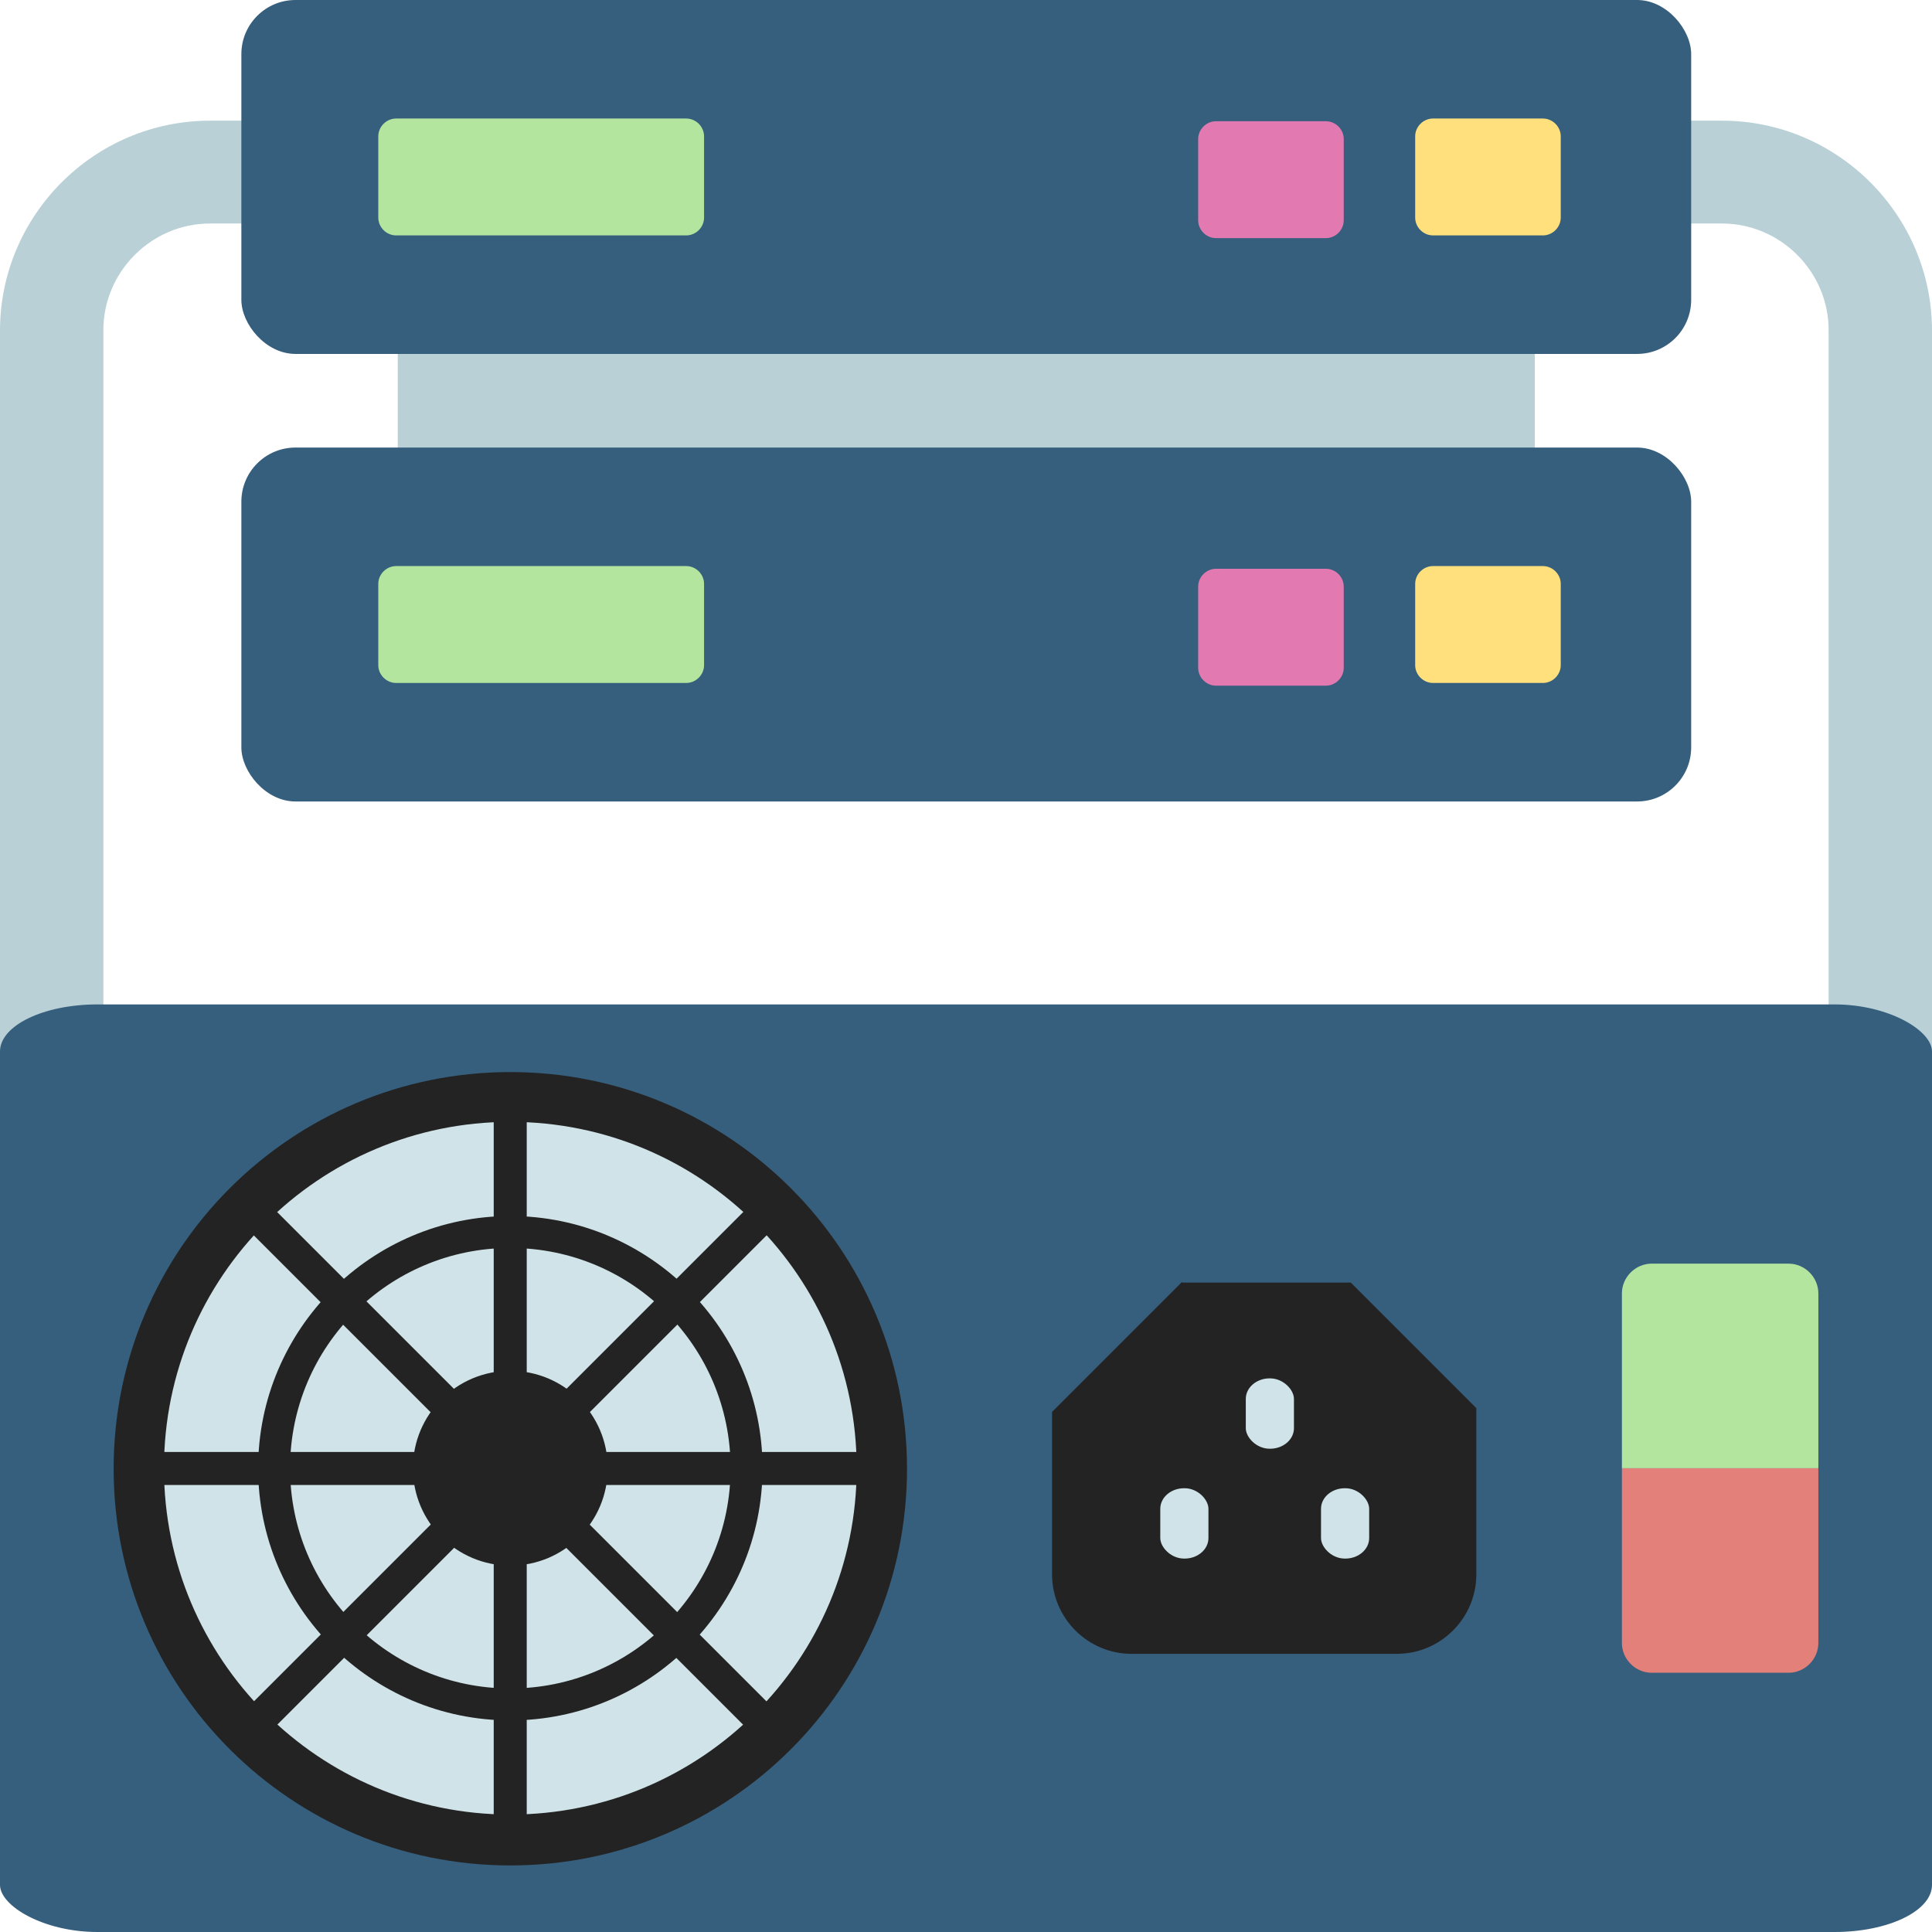 <svg clip-rule="evenodd" fill-rule="evenodd" height="25.4mm" image-rendering="optimizeQuality" shape-rendering="geometricPrecision" text-rendering="geometricPrecision" viewBox="0 0 35.7 35.7" width="25.4mm" xmlns="http://www.w3.org/2000/svg" xmlns:xodm="http://www.corel.com/coreldraw/odm/2003"><g id="Layer_x0020_1"><g id="_105553296592064"><g fill="#b8d0d6"><path d="m35.7 20.25v-14.14c0-2.13-1.74-3.88-3.88-3.88h-11.09v1.9h11.09c1.08 0 1.97.89 1.97 1.97v14.14h1.9z"/><path d="m0 20.25v-14.14c0-2.13 1.74-3.88 3.88-3.88h11.09v1.9h-11.09c-1.08 0-1.97.89-1.97 1.97v14.14h-1.9z"/><path d="m7.35 1.33h21.01v11.59h-21.01z"/></g><g><g><rect fill="#365e7d" height="6.54" rx="1" width="26.79" x="4.46"/><path d="m7.32 2.19h5.36c.18 0 .33.15.33.33v1.5c0 .18-.15.33-.33.33h-5.36c-.18 0-.33-.15-.33-.33v-1.5c0-.18.15-.33.33-.33z" fill="#b4e59f"/><path d="m26.48 2.19h2.03c.18 0 .33.15.33.33v1.5c0 .18-.15.33-.33.33h-2.03c-.18 0-.33-.15-.33-.33v-1.5c0-.18.15-.33.33-.33z" fill="#ffe07d"/><path d="m22.47 2.24h2.03c.18 0 .33.15.33.33v1.5c0 .18-.15.33-.33.33h-2.03c-.18 0-.33-.15-.33-.33v-1.5c0-.18.15-.33.33-.33z" fill="#e379b1"/></g><g><rect fill="#365e7d" height="6.54" rx="1" width="26.79" x="4.46" y="8.27"/><path d="m7.32 10.46h5.36c.18 0 .33.15.33.33v1.5c0 .18-.15.33-.33.33h-5.36c-.18 0-.33-.15-.33-.33v-1.5c0-.18.15-.33.33-.33z" fill="#b4e59f"/><path d="m26.48 10.46h2.03c.18 0 .33.15.33.33v1.5c0 .18-.15.33-.33.33h-2.03c-.18 0-.33-.15-.33-.33v-1.5c0-.18.15-.33.33-.33z" fill="#ffe07d"/><path d="m22.47 10.51h2.03c.18 0 .33.15.33.33v1.5c0 .18-.15.33-.33.33h-2.03c-.18 0-.33-.15-.33-.33v-1.5c0-.18.15-.33.33-.33z" fill="#e379b1"/></g></g><rect fill="#365e7d" height="17.14" rx="1.8" ry=".87" width="35.7" y="18.56"/><g><circle cx="9.43" cy="27.13" fill="#d0e3e8" r="6.47"/><g fill="#232323"><circle cx="9.43" cy="27.13" r="1.8"/><path d="m9.43 22.47c2.57 0 4.66 2.09 4.66 4.66s-2.09 4.66-4.66 4.66-4.66-2.09-4.66-4.66 2.09-4.66 4.66-4.66zm0 .59c2.25 0 4.07 1.82 4.07 4.07s-1.82 4.07-4.07 4.07-4.07-1.82-4.07-4.07 1.82-4.07 4.07-4.07z"/><path d="m0 0h.53v.61h-.53z" transform="matrix(0 -25.675 1 0 9.123 33.966)"/><path d="m0 0h.53v.61h-.53z" transform="matrix(18.155 -18.155 .707 .707 4.381 31.749)"/><path d="m2.6 26.83h13.66v.61h-13.66z"/><path d="m0 0h.53v.61h-.53z" transform="matrix(-18.155 -18.155 .707 -.707 14.043 32.181)"/><path d="m9.43 19.81c4.05 0 7.33 3.28 7.33 7.33s-3.28 7.33-7.33 7.33-7.33-3.28-7.33-7.33 3.28-7.33 7.33-7.33zm0 .92c3.54 0 6.4 2.87 6.4 6.4 0 3.54-2.87 6.4-6.4 6.4-3.54 0-6.4-2.87-6.4-6.4 0-3.54 2.87-6.4 6.4-6.4z"/><path d="m21.85 23.7h3.11l2.32 2.32v3.07c0 .81-.66 1.47-1.47 1.47h-4.9c-.81 0-1.47-.66-1.47-1.47v-3l2.4-2.4z"/></g><path d="m33.6 27.13v3.23c0 .3-.25.55-.55.55h-2.53c-.3 0-.55-.25-.55-.55v-3.23z" fill="#e28079"/><path d="m33.6 23.9v3.19.04h-3.63v-.1-3.13c0-.3.25-.55.55-.55h2.53c.3 0 .55.25.55.55z" fill="#b4e59f"/><g fill="#d0e3e8"><g><rect height="1.3" rx=".44" ry=".38" width=".89" x="21.44" y="27.5"/><rect height="1.3" rx=".44" ry=".38" width=".89" x="24.41" y="27.5"/></g><rect height="1.3" rx=".44" ry=".38" width=".89" x="23.02" y="25.47"/></g></g></g></g></svg>